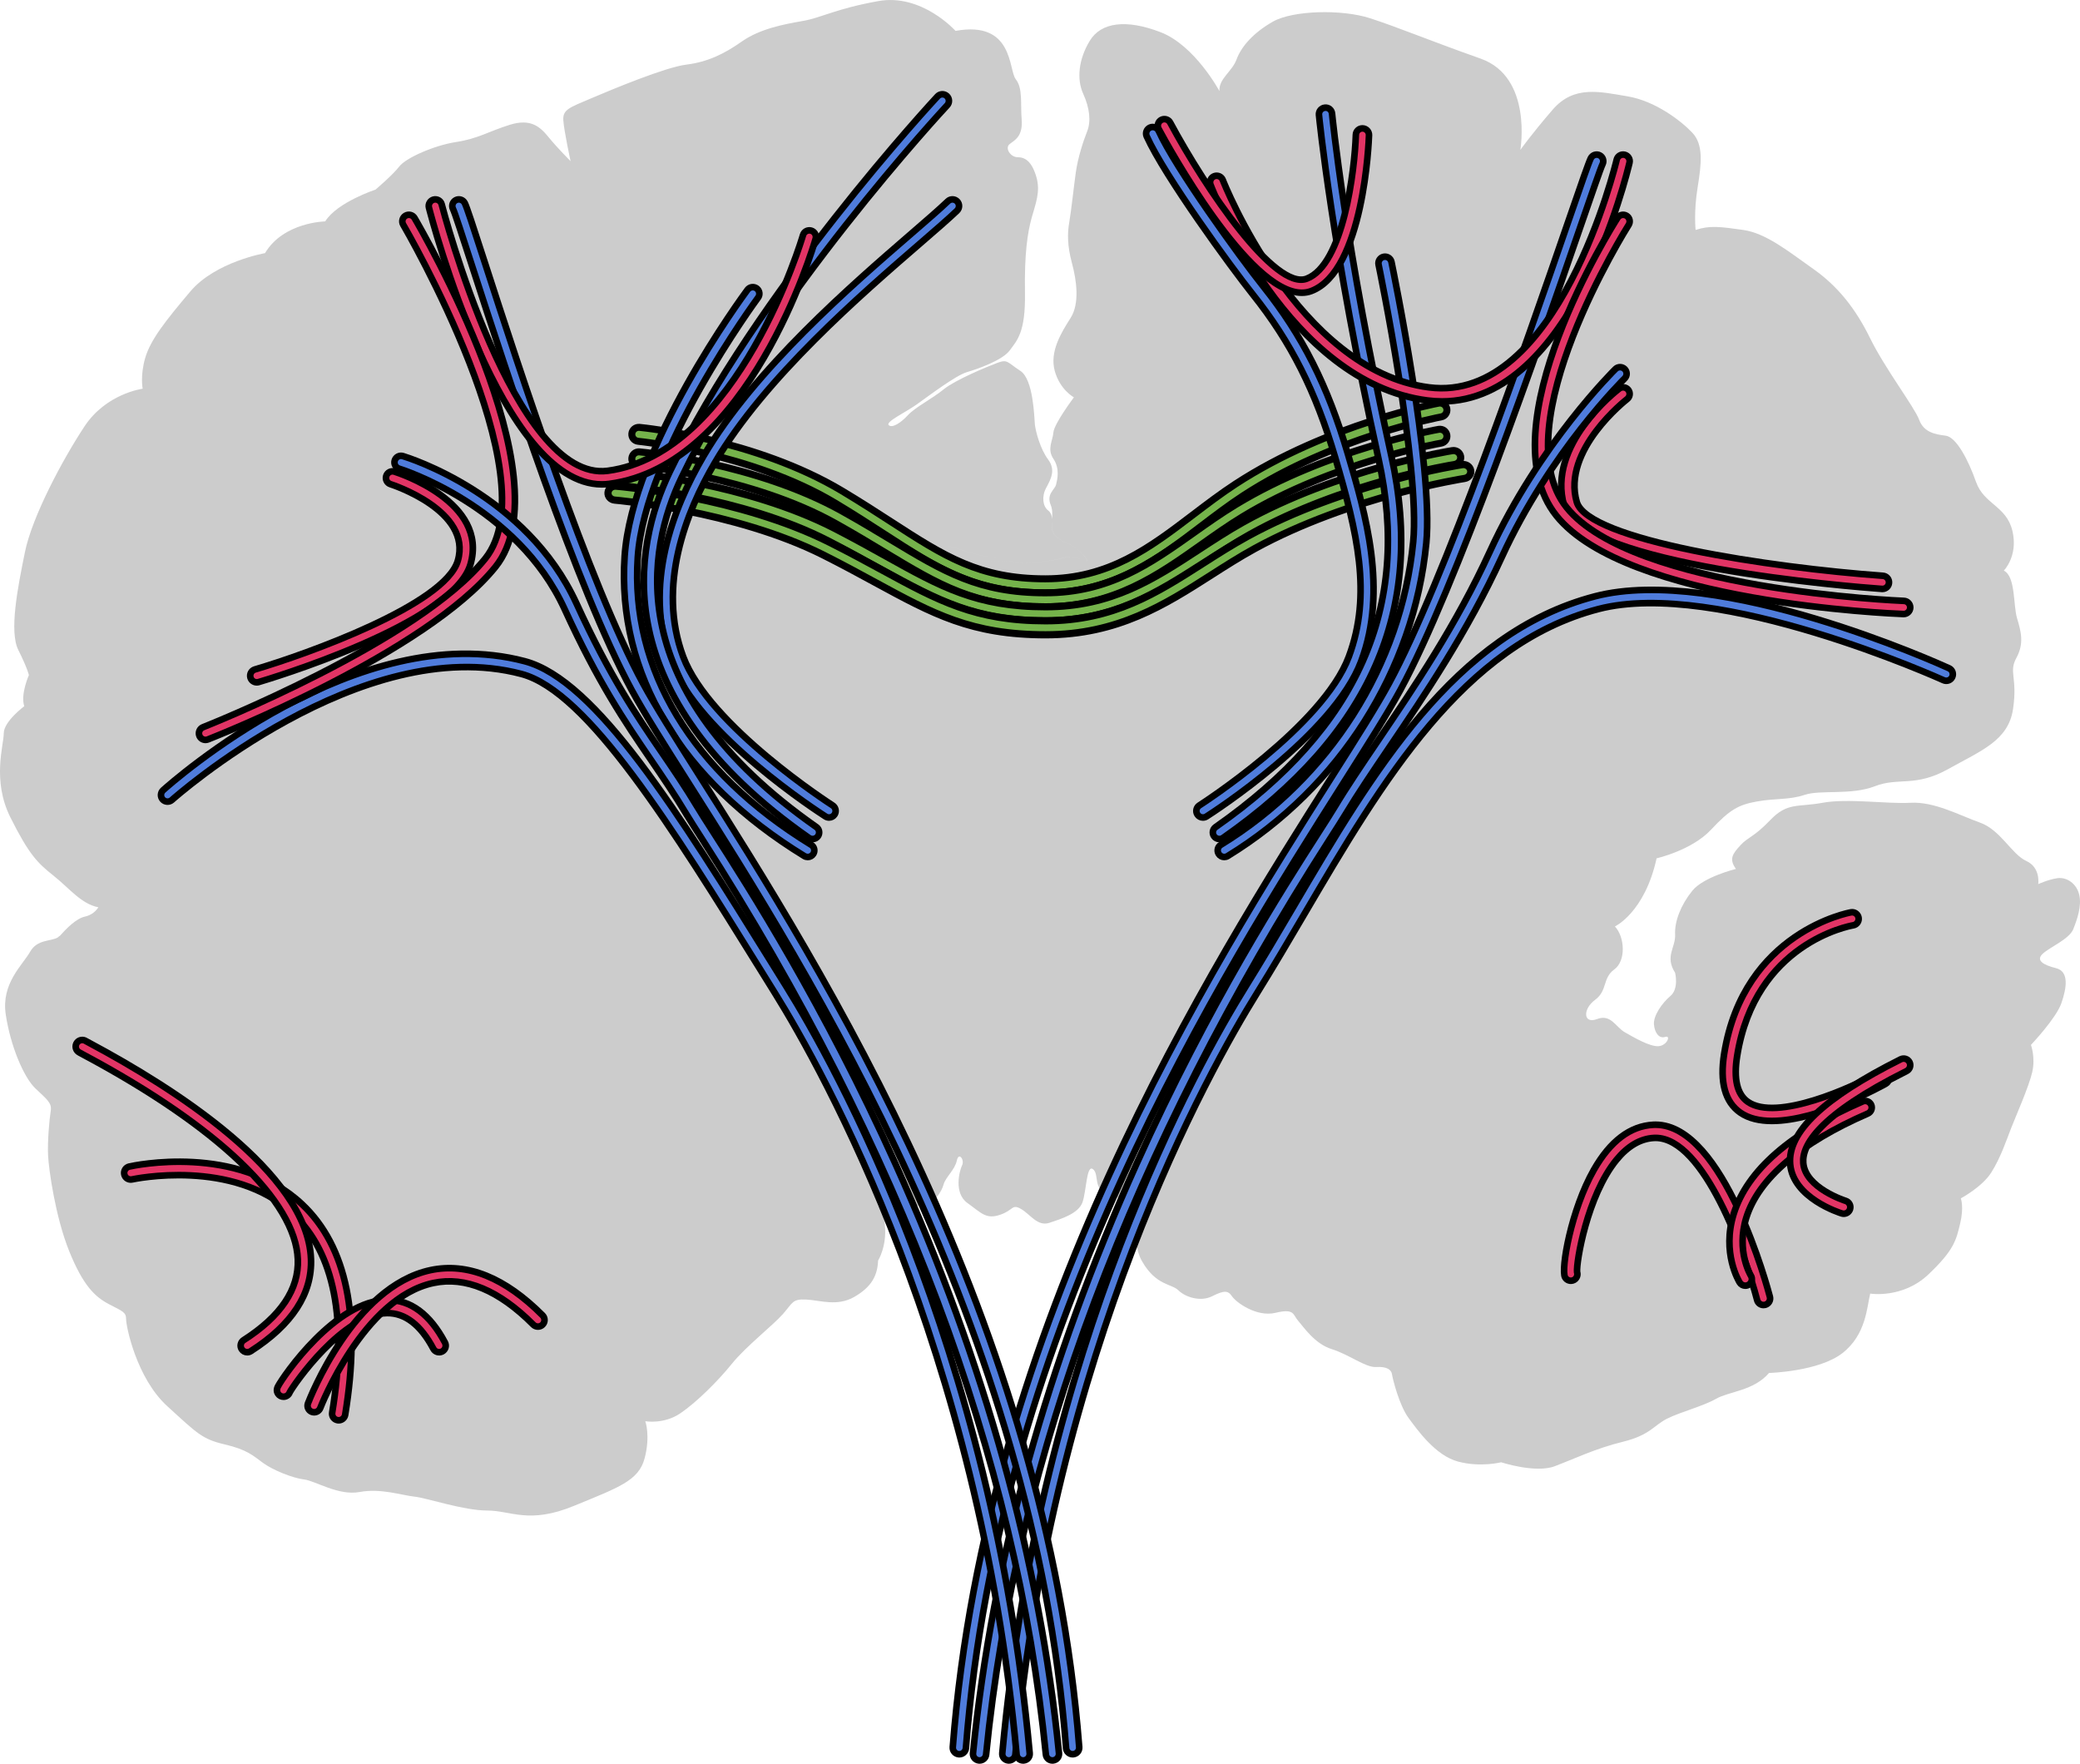 <?xml version="1.0" encoding="utf-8"?>
<!-- Generator: Adobe Illustrator 16.0.0, SVG Export Plug-In . SVG Version: 6.00 Build 0)  -->
<!DOCTYPE svg PUBLIC "-//W3C//DTD SVG 1.1//EN" "http://www.w3.org/Graphics/SVG/1.1/DTD/svg11.dtd">
<svg version="1.1" id="Layer_1" xmlns="http://www.w3.org/2000/svg" xmlns:xlink="http://www.w3.org/1999/xlink" x="0px" y="0px"
	 width="316.037px" height="267.962px" viewBox="0 0 316.037 267.962" enable-background="new 0 0 316.037 267.962"
	 xml:space="preserve">
<g>
	<path id="changecolor_8_" fill="#CCCCCC" d="M315.919,135.932c-0.403-1.708-1.911-2.713-3.316-2.512
		c-1.408,0.201-2.915,0.904-2.915,0.904s0.402-2.513-1.809-3.518c-2.212-1.005-3.92-4.723-7.035-5.829
		c-3.114-1.104-6.934-3.216-10.551-3.014c-3.618,0.201-9.548-0.704-13.366,0c-3.818,0.702-5.326-0.102-7.938,2.612
		s-3.316,2.513-4.521,3.818c-1.206,1.307-1.81,2.111-0.705,3.618c0,0-4.925,1.206-6.632,3.316c-1.709,2.109-2.713,4.623-2.613,6.632
		c0.101,2.01-1.607,3.317,0,5.829c0,0,0.604,2.41-0.703,3.518c-1.306,1.104-2.613,3.015-2.513,4.32
		c0.101,1.307,0.804,2.211,1.71,1.91c0.902-0.303,0.301,1.306-1.006,1.406c-1.306,0.101-3.718-1.307-5.125-2.11
		c-1.408-0.804-2.111-2.814-4.221-2.01c-2.111,0.804-2.211-1.508-0.303-2.915c1.91-1.406,1.106-3.314,2.915-4.622
		c1.809-1.306,1.608-4.923,0.101-6.531c0,0,4.523-2.112,6.332-10.351c0,0,5.324-1.207,8.24-4.321
		c2.913-3.115,4.221-3.819,7.033-4.322c2.814-0.502,4.824-0.2,7.236-1.004c2.412-0.805,7.035,0.1,10.652-1.306
		c3.617-1.407,6.129,0.199,11.154-2.614s9.146-4.321,9.848-9.145c0.703-4.824-0.702-5.527,0.503-7.738
		c1.206-2.21,0.704-4.02,0.101-6.029s-0.201-6.331-2.01-7.235c0,0,2.21-2.211,1.306-6.029s-4.321-4.021-5.526-7.437
		c-1.206-3.417-3.015-6.833-4.623-7.034c-1.607-0.201-3.316-0.503-4.02-2.413c-0.704-1.909-5.225-7.837-7.437-12.36
		c-2.212-4.521-4.925-7.938-8.642-10.551c-3.719-2.614-7.136-5.427-10.652-5.93c-3.519-0.502-5.125-0.702-7.236,0
		c0,0-0.301-2.713,0.301-6.433c0.604-3.717,0.904-6.531-0.803-8.341c-1.709-1.808-5.627-4.822-9.848-5.526
		c-4.222-0.703-8.14-1.707-11.355,2.01c-3.217,3.72-4.925,6.131-4.925,6.131s1.909-11.055-6.03-13.868
		c-7.938-2.814-12.461-4.724-16.781-6.131c-4.321-1.406-11.758-1.205-14.773,0.503c-3.015,1.709-4.823,3.819-5.527,5.729
		c-0.702,1.909-2.713,2.914-2.612,4.823c0,0-3.718-6.935-8.944-8.943c-5.225-2.01-9.044-1.508-10.752,1.307
		c-1.709,2.813-2.01,5.827-1.005,8.039c1.005,2.211,1.206,4.221,0.603,5.728c-0.603,1.508-1.406,4.021-1.707,6.13
		c-0.303,2.11-0.704,5.93-1.005,7.639c-0.303,1.708-0.303,3.617,0.401,6.229c0.703,2.613,1.205,6.131-0.201,8.341
		c-1.407,2.211-3.216,5.126-2.412,8.04c0.805,2.914,2.914,4.02,2.914,4.02s-3.014,4.02-3.114,5.326c-0.103,1.307-1.007,2.513,0,4.02
		c1.005,1.507,0.602,3.115,0.401,3.919c-0.201,0.804-1.508,1.407-0.805,3.115c0.28,0.682,0.241,1.41,0.195,2.117
		c-0.019-0.554-0.214-1.025-0.596-1.313c-0.805-0.604-1.006-2.11-0.303-3.417s1.508-2.714,0.303-4.321
		c-1.207-1.607-1.91-4.322-2.012-5.326c-0.1-1.005-0.2-6.833-2.209-8.14c-2.011-1.307-1.91-1.81-3.519-1.206
		s-6.432,2.613-8.14,4.021c-1.709,1.405-4.321,2.712-5.426,3.918c-1.107,1.206-2.412,2.011-2.916,1.507
		c-0.501-0.502,2.513-1.908,4.221-3.115c1.709-1.205,5.931-4.421,7.639-4.923c1.709-0.503,5.426-1.81,6.532-3.317
		c1.104-1.507,2.411-2.713,2.311-8.742s0.402-9.145,1.006-11.355c0.603-2.212,1.405-4.02,0.702-6.331
		c-0.702-2.312-1.708-2.914-2.813-2.914c-1.105,0-2.01-1.407-1.206-2.011c0.804-0.602,2.009-1.205,1.809-3.718
		c-0.2-2.512,0.2-4.724-0.904-6.131c-1.106-1.405-0.302-8.942-9.145-7.335c0,0-5.126-5.728-11.759-4.522
		c-6.633,1.206-8.541,2.513-11.456,3.016c-2.913,0.503-6.532,1.205-9.245,3.114c-2.713,1.91-5.225,3.116-8.441,3.518
		c-3.216,0.402-11.155,3.718-14.471,5.125c-3.316,1.407-4.321,1.708-4.221,3.316c0.1,1.607,1.105,6.23,1.105,6.23
		s-2.01-2.01-3.315-3.616c-1.308-1.609-2.715-2.915-5.931-1.911c-3.215,1.005-4.822,2.109-8.139,2.613
		c-3.316,0.502-7.639,2.412-8.643,3.718c-1.005,1.307-3.617,3.517-3.617,3.517s-5.828,1.91-7.639,4.825c0,0-6.33,0.101-9.145,4.823
		c0,0-7.537,1.306-11.354,5.829c-3.819,4.521-6.03,7.335-6.835,10.049c-0.804,2.713-0.401,4.724-0.401,4.724
		s-5.527,0.703-8.844,5.729c-3.315,5.023-7.939,13.666-9.044,19.093C2.683,89.303,1.376,95.936,2.783,98.75
		c1.407,2.813,1.608,3.818,1.608,3.818s-1.308,2.914-0.704,4.723c0,0-3.115,2.312-3.115,4.12s-1.809,7.135,1.005,12.763
		c2.814,5.628,4.119,6.935,6.531,8.843c2.412,1.91,4.221,4.322,6.835,4.824c0,0-0.604,1.105-2.011,1.406
		c-1.407,0.303-2.914,1.911-3.818,2.916c-0.112,0.068-0.229,0.16-0.343,0.267c-1.069,0.615-3.103,0.26-4.18,2.145
		c-1.205,2.109-4.421,4.823-3.718,9.547c0.703,4.723,2.713,9.547,4.521,11.255s2.513,2.211,2.313,3.416
		c-0.201,1.206-0.504,4.624-0.403,6.733c0.101,2.11,1.106,9.347,3.216,14.571c2.111,5.227,3.92,6.935,6.031,8.04
		c2.109,1.105,2.612,1.205,2.612,2.312c0,1.105,1.607,8.943,6.229,13.164c4.623,4.222,5.327,5.025,8.743,5.829
		c3.417,0.804,4.321,1.708,5.829,2.813s4.521,2.312,6.23,2.512c1.709,0.201,5.226,2.513,8.441,1.91
		c3.216-0.604,6.432,0.502,8.341,0.703s7.437,2.11,11.054,2.11c3.618,0,6.331,2.11,13.164-0.703
		c6.835-2.814,9.849-3.819,10.753-7.235c0.904-3.417,0.101-5.629,0.101-5.629s2.814,0.504,5.326-1.205
		c2.513-1.708,5.729-4.924,7.838-7.536c2.111-2.613,6.231-5.829,7.739-7.538c1.507-1.709,1.405-2.311,3.517-2.21
		c2.111,0.1,4.724,1.104,7.336-0.402c2.613-1.507,3.518-3.215,3.617-5.526c0,0,0.354-0.56,0.656-1.542
		c0.003-0.006,0.005-0.011,0.008-0.017h-0.003c0.341-1.11,0.614-2.757,0.243-4.773c-0.702-3.817-1.205-5.729-3.316-7.537
		c0,0,2.614,1.809,3.92,3.417c0.671,0.825,1.501,1.355,2.407,1.667c0.549,0.295,1.09,0.484,1.614,0.511
		c0.406,0.021,0.792-0.051,1.157-0.178c1.875-0.134,2.965-2.011,3.263-3.104c0.302-1.106,1.708-2.212,2.01-3.619
		c0.301-1.406,1.205-0.101,0.805,0.704c-0.402,0.804-1.307,4.22,0.804,5.729c2.109,1.507,2.813,2.512,4.925,1.808
		c2.109-0.703,1.809-1.708,3.215-0.904c1.406,0.805,2.513,2.714,4.321,2.11c1.809-0.603,4.421-1.406,5.024-3.114
		c0.604-1.709,0.604-5.829,1.607-5.025c1.006,0.805-0.1,3.116,2.313,3.72c0.72,0.18,1.222,0.449,1.651,0.711
		c1.089,0.909,2.137,2.182,3.263,0.953c0.075-0.082,0.155-0.171,0.232-0.256c-0.37,0.99-1.894,5.543-0.021,8.841
		c2.11,3.719,4.521,3.417,5.527,4.422c1.004,1.005,3.316,1.809,5.125,0.904s2.412-0.904,3.015,0s3.718,3.216,6.633,2.513
		c2.913-0.704,2.612,0.301,3.417,1.206c0.803,0.904,2.512,3.517,5.124,4.32c2.612,0.805,5.125,2.814,6.733,2.713
		c1.607-0.1,2.311,0.403,2.411,1.106s1.105,4.724,2.513,6.633s4.12,5.728,7.537,6.632c3.416,0.904,6.531,0.101,6.531,0.101
		s5.226,1.708,8.141,0.602c2.915-1.104,6.23-2.712,10.352-3.717c4.12-1.005,4.722-2.513,6.732-3.517
		c2.01-1.006,5.525-1.91,7.437-3.015c1.909-1.106,5.728-1.206,8.038-3.921c0,0,7.538-0.199,11.155-3.016
		c3.617-2.812,3.72-7.033,4.221-9.042c0,0,4.924,0.804,8.844-2.914c3.919-3.719,4.221-5.227,4.823-7.738
		c0.603-2.513,0.102-3.819,0.102-3.819s3.215-1.708,4.621-3.918c1.407-2.213,2.312-4.926,3.016-6.734
		c0.703-1.809,2.713-6.33,3.216-8.542c0.503-2.211-0.2-4.12-0.2-4.12s3.816-4.02,4.621-6.331c0.804-2.312,1.207-4.823-0.805-5.325
		c-2.009-0.503-3.113-1.205-2.009-2.211c1.105-1.006,4.021-2.211,4.624-3.718C315.616,139.65,316.319,137.64,315.919,135.932z
		 M144.567,83.074c-0.3-0.075-0.562-0.119-0.774-0.133c0.215,0.013,0.479,0.056,0.785,0.133c1.406,0.351,4.042,1.624,7.167,1.535
		C148.613,84.7,145.975,83.425,144.567,83.074z M160.656,81.667c1.608,1.206,1.207,0.401,2.915,1.708
		c1.328,1.016,2.109,2.211,1.205,1.809c-0.904-0.401-2.009-0.804-3.316-0.401c-1.305,0.401-4.823,0.904-6.934,0.602
		c-1.979-0.282-6.964,0.143-9.399-0.799c2.438,0.938,7.412,0.517,9.393,0.796c2.106,0.306,5.628-0.2,6.931-0.604
		c1.31-0.4,2.411,0,3.32,0.403c0.899,0.401,0.12-0.789-1.207-1.81c-1.711-1.303-1.311-0.498-2.918-1.704
		c-0.786-0.595-0.877-1.375-0.84-2.225c0.002-0.012,0.007-0.024,0.009-0.036C159.777,80.267,159.855,81.067,160.656,81.667z"/>
	
		<path fill="#75B34B" stroke="#000000" stroke-width="1.063" stroke-linecap="round" stroke-linejoin="round" stroke-miterlimit="10" d="
		M158.826,90.065c-10.675,0-16.188-3.57-24.531-8.976c-2.184-1.413-4.657-3.015-7.444-4.685c-12.705-7.609-29.72-9.345-29.891-9.361
		c-0.584-0.058-1.012-0.577-0.955-1.16c0.057-0.585,0.572-1.008,1.161-0.955c0.715,0.069,17.652,1.792,30.776,9.653
		c2.819,1.688,5.311,3.301,7.508,4.725c8.026,5.198,13.329,8.633,23.376,8.633c9.658,0,15.892-4.745,22.49-9.769
		c2.066-1.571,4.201-3.197,6.436-4.653c14.025-9.139,30.679-12.238,30.845-12.27c0.574-0.104,1.13,0.278,1.235,0.856
		c0.105,0.577-0.277,1.13-0.855,1.235c-0.162,0.029-16.409,3.062-30.064,11.959c-2.17,1.413-4.272,3.015-6.307,4.563
		C176.016,84.878,169.202,90.065,158.826,90.065z"/>
	
		<path fill="#75B34B" stroke="#000000" stroke-width="1.063" stroke-linecap="round" stroke-linejoin="round" stroke-miterlimit="10" d="
		M158.826,92.191c-10.658,0-16.168-3.32-24.506-8.348c-2.183-1.314-4.656-2.807-7.441-4.359c-12.714-7.085-29.741-8.7-29.912-8.716
		c-0.585-0.053-1.016-0.569-0.963-1.153c0.053-0.585,0.573-1.012,1.154-0.964c0.714,0.064,17.64,1.668,30.756,8.978
		c2.816,1.57,5.307,3.07,7.503,4.395c8.034,4.843,13.343,8.042,23.409,8.042c9.68,0,15.918-4.419,22.521-9.098
		c2.064-1.462,4.199-2.974,6.434-4.329c14.019-8.5,30.662-11.385,30.828-11.412c0.582-0.094,1.128,0.293,1.226,0.871
		c0.098,0.579-0.293,1.127-0.871,1.226c-0.163,0.026-16.419,2.849-30.08,11.134c-2.17,1.315-4.273,2.805-6.307,4.246
		C175.991,87.368,169.183,92.191,158.826,92.191z"/>
	
		<path fill="#75B34B" stroke="#000000" stroke-width="1.081" stroke-linecap="round" stroke-linejoin="round" stroke-miterlimit="10" d="
		M158.856,94.316c-11.005,0-16.698-3.17-25.316-7.969c-2.255-1.256-4.812-2.68-7.692-4.163c-13.162-6.777-30.762-8.315-30.938-8.33
		c-0.606-0.051-1.054-0.565-1.001-1.149c0.052-0.585,0.562-1.021,1.189-0.968c0.738,0.062,18.228,1.591,31.782,8.57
		c2.912,1.5,5.486,2.934,7.757,4.198c8.311,4.627,13.8,7.686,24.219,7.686c10.02,0,16.472-4.223,23.302-8.694
		c2.135-1.396,4.342-2.841,6.652-4.135c14.488-8.117,31.688-10.87,31.859-10.897c0.599-0.099,1.163,0.301,1.26,0.88
		c0.098,0.579-0.31,1.125-0.909,1.219c-0.167,0.026-16.98,2.723-31.108,10.638c-2.244,1.257-4.418,2.68-6.522,4.057
		C176.586,89.71,169.551,94.316,158.856,94.316z"/>
	
		<path fill="#75B34B" stroke="#000000" stroke-width="1.093" stroke-linecap="round" stroke-linejoin="round" stroke-miterlimit="10" d="
		M158.879,96.442c-11.269,0-17.098-3.17-25.921-7.969c-2.31-1.257-4.927-2.681-7.876-4.164c-13.476-6.776-31.496-8.314-31.676-8.329
		c-0.62-0.051-1.078-0.565-1.024-1.15c0.053-0.584,0.575-1.022,1.218-0.967c0.756,0.061,18.662,1.591,32.54,8.57
		c2.981,1.5,5.617,2.933,7.942,4.198c8.509,4.627,14.129,7.685,24.797,7.685c10.258,0,16.864-4.222,23.857-8.693
		c2.186-1.397,4.445-2.841,6.811-4.135c14.835-8.117,32.443-10.871,32.62-10.897c0.613-0.098,1.191,0.301,1.29,0.88
		c0.1,0.579-0.316,1.125-0.931,1.219c-0.172,0.025-17.386,2.723-31.852,10.638c-2.298,1.257-4.523,2.68-6.677,4.057
		C177.031,91.836,169.828,96.442,158.879,96.442z"/>
	<path fill="#4F7CDC" stroke="#000000" stroke-linecap="round" stroke-linejoin="round" stroke-miterlimit="10" d="M182.774,124.204
		c-0.33,0-0.653-0.163-0.845-0.463c-0.296-0.466-0.159-1.084,0.307-1.381c0.187-0.119,18.773-12.059,22.705-22.592
		c3.544-9.498,1.273-18.914-2.063-30.237c-2.982-10.119-6.72-17.527-12.497-24.771c-3.356-4.207-13.407-17.975-16.153-24.052
		c-0.228-0.504-0.004-1.096,0.499-1.323c0.505-0.229,1.096-0.004,1.323,0.499c2.548,5.64,12.297,19.119,15.895,23.629
		c5.948,7.458,9.792,15.07,12.852,25.454c2.708,9.188,6.078,20.623,2.019,31.501c-4.164,11.161-22.716,23.078-23.504,23.58
		C183.145,124.153,182.958,124.204,182.774,124.204z"/>
	<path fill="#4F7CDC" stroke="#000000" stroke-linecap="round" stroke-linejoin="round" stroke-miterlimit="10" d="M185.278,127.471
		c-0.315,0-0.626-0.148-0.82-0.427c-0.316-0.452-0.207-1.076,0.246-1.393c21.635-15.144,29.734-33.425,24.762-55.888
		c-7.099-32.069-9.043-52.112-9.062-52.312c-0.053-0.55,0.351-1.037,0.9-1.089c0.565-0.067,1.038,0.352,1.09,0.9
		c0.02,0.198,1.954,20.132,9.024,52.068c5.167,23.341-3.196,42.299-25.568,57.958C185.676,127.413,185.477,127.471,185.278,127.471z
		"/>
	<path fill="#4F7CDC" stroke="#000000" stroke-linecap="round" stroke-linejoin="round" stroke-miterlimit="10" d="M186.015,130.204
		c-0.337,0-0.665-0.17-0.854-0.478c-0.289-0.471-0.141-1.087,0.33-1.375c16.485-10.097,27.414-27.307,29.233-46.038
		c1.098-11.297-5.197-41.808-5.262-42.114c-0.112-0.541,0.235-1.07,0.776-1.183c0.54-0.109,1.068,0.234,1.183,0.776
		c0.263,1.265,6.42,31.116,5.293,42.714c-1.879,19.353-13.161,37.128-30.179,47.55C186.373,130.156,186.192,130.204,186.015,130.204
		z"/>
	<path fill="#4F7CDC" stroke="#000000" stroke-linecap="round" stroke-linejoin="round" stroke-miterlimit="10" d="M145.764,266.518
		c-0.025,0-0.052-0.001-0.078-0.003c-0.551-0.043-0.963-0.523-0.92-1.074c4.986-64.432,39.271-118.52,57.69-147.577
		c3.744-5.906,6.7-10.57,8.563-14.003c8.298-15.299,21.022-52.136,27.137-69.839c2.238-6.479,3.241-9.371,3.553-9.987
		c0.251-0.492,0.853-0.69,1.344-0.441c0.493,0.25,0.69,0.852,0.441,1.344c-0.264,0.521-1.669,4.589-3.447,9.738
		c-6.133,17.753-18.893,54.695-27.27,70.139c-1.895,3.492-4.867,8.183-8.631,14.12c-18.326,28.911-52.438,82.726-57.386,146.661
		C146.719,266.12,146.281,266.518,145.764,266.518z"/>
	<path fill="#4F7CDC" stroke="#000000" stroke-linecap="round" stroke-linejoin="round" stroke-miterlimit="10" d="M153.285,267.462
		c-0.03,0-0.062-0.001-0.092-0.004c-0.551-0.051-0.955-0.537-0.905-1.087c5.687-62.07,29.729-104.844,36.963-116.475
		c2.44-3.923,4.859-8.039,7.198-12.02c12.044-20.497,24.499-41.691,45.898-47.279c18.798-4.911,52.365,10.276,53.787,10.927
		c0.502,0.229,0.723,0.822,0.493,1.325c-0.229,0.501-0.821,0.723-1.325,0.493c-0.342-0.155-34.348-15.541-52.449-10.81
		c-20.6,5.379-32.842,26.211-44.68,46.357c-2.346,3.991-4.771,8.118-7.224,12.063c-7.176,11.536-31.024,53.968-36.67,115.6
		C154.232,267.073,153.797,267.462,153.285,267.462z"/>
	<path fill="#E23465" stroke="#000000" stroke-linecap="round" stroke-linejoin="round" stroke-miterlimit="10" d="M267.949,198.27
		c-0.443,0-0.85-0.298-0.967-0.747c-1.804-6.912-8.059-24.647-15.438-24.647c-0.08,0-0.16,0.002-0.241,0.007
		c-2.062,0.108-3.978,1.228-5.694,3.328c-4.478,5.475-6.136,15.647-5.986,17.057c0.151,0.457-0.047,0.97-0.487,1.2
		c-0.487,0.256-1.094,0.066-1.35-0.424c-0.641-1.226,0.93-10.255,4.396-16.332c2.479-4.346,5.512-6.643,9.016-6.827
		c0.115-0.006,0.229-0.009,0.344-0.009c10.438,0,17.096,25.063,17.377,26.143c0.14,0.534-0.181,1.08-0.716,1.22
		C268.118,198.259,268.033,198.27,267.949,198.27z"/>
	<path fill="#E23465" stroke="#000000" stroke-linecap="round" stroke-linejoin="round" stroke-miterlimit="10" d="M269.234,170.3
		c-1.848,0-3.521-0.361-4.818-1.267c-2.313-1.616-3.136-4.619-2.445-8.927c2.976-18.56,19.113-21.471,19.276-21.498
		c0.54-0.095,1.058,0.276,1.15,0.819c0.092,0.544-0.274,1.061-0.818,1.153c-0.607,0.104-14.891,2.734-17.634,19.842
		c-0.559,3.486-0.016,5.831,1.616,6.97c4.369,3.056,15.897-2.194,19.969-4.475c0.482-0.271,1.092-0.099,1.36,0.384
		c0.271,0.481,0.099,1.091-0.384,1.36C285.997,164.949,276.34,170.3,269.234,170.3z"/>
	<path fill="#E23465" stroke="#000000" stroke-linecap="round" stroke-linejoin="round" stroke-miterlimit="10" d="M265.184,195.33
		c-0.333,0-0.659-0.166-0.849-0.47c-0.113-0.181-2.759-4.509-0.914-10.446c2.044-6.579,8.631-12.322,19.58-17.069
		c0.506-0.223,1.096,0.013,1.314,0.52c0.22,0.506-0.013,1.095-0.52,1.314c-10.243,4.442-16.629,9.915-18.466,15.829
		c-1.574,5.07,0.678,8.755,0.7,8.792c0.293,0.468,0.151,1.085-0.317,1.378C265.548,195.281,265.365,195.33,265.184,195.33z"/>
	<path fill="#E23465" stroke="#000000" stroke-linecap="round" stroke-linejoin="round" stroke-miterlimit="10" d="M280.142,184.4
		c-0.097,0-0.195-0.014-0.294-0.044c-0.303-0.093-7.42-2.336-7.849-7.498c-0.404-4.86,5.09-10.069,16.797-15.925
		c0.495-0.245,1.094-0.047,1.342,0.447c0.247,0.494,0.047,1.095-0.447,1.342c-13.374,6.688-15.919,11.287-15.699,13.966
		c0.313,3.816,6.384,5.737,6.445,5.756c0.526,0.163,0.822,0.723,0.66,1.25C280.964,184.124,280.569,184.4,280.142,184.4z"/>
	<path fill="#E23465" stroke="#000000" stroke-linecap="round" stroke-linejoin="round" stroke-miterlimit="10" d="M51.46,215.782
		c-0.054,0-0.108-0.004-0.164-0.014c-0.545-0.09-0.913-0.604-0.823-1.149c2.327-14.113,0.333-24.269-5.929-30.185
		c-9.079-8.575-24.31-5.286-24.464-5.252c-0.535,0.12-1.073-0.218-1.194-0.757c-0.121-0.538,0.218-1.073,0.756-1.194
		c0.665-0.149,16.407-3.562,26.267,5.741c6.781,6.398,8.981,17.156,6.537,31.973C52.365,215.434,51.94,215.782,51.46,215.782z"/>
	<path fill="#E23465" stroke="#000000" stroke-linecap="round" stroke-linejoin="round" stroke-miterlimit="10" d="M37.563,205.44
		c-0.33,0-0.652-0.163-0.843-0.461c-0.298-0.465-0.162-1.084,0.303-1.381c5.638-3.608,8.406-7.736,8.229-12.269
		c-0.348-8.875-12.174-20.181-32.444-31.018c-0.685-0.366-0.802-0.43-0.91-0.511c-0.441-0.332-0.53-0.958-0.199-1.4
		c0.321-0.428,0.922-0.526,1.361-0.228c0.093,0.056,0.33,0.182,0.691,0.375c12.29,6.57,32.984,19.556,33.499,32.702
		c0.208,5.293-2.87,10.014-9.148,14.031C37.934,205.389,37.747,205.44,37.563,205.44z"/>
	<path fill="#E23465" stroke="#000000" stroke-linecap="round" stroke-linejoin="round" stroke-miterlimit="10" d="M43.079,212.201
		c-0.316,0-0.628-0.15-0.822-0.43c-0.16-0.231-0.295-0.614-0.027-1.128c0.851-1.635,8.778-13.119,16.643-13.147
		c0.01-0.001,0.021-0.001,0.031-0.001c3.497,0,6.425,2.179,8.705,6.477c0.259,0.488,0.072,1.094-0.415,1.353
		c-0.489,0.258-1.094,0.073-1.353-0.415c-1.927-3.635-4.293-5.443-7.037-5.413c-6.709,0.105-14.106,10.775-14.78,12.031
		c-0.066,0.194-0.193,0.369-0.375,0.495C43.475,212.143,43.275,212.201,43.079,212.201z"/>
	<path fill="#E23465" stroke="#000000" stroke-linecap="round" stroke-linejoin="round" stroke-miterlimit="10" d="M47.728,214.564
		c-0.119,0-0.239-0.021-0.356-0.066c-0.517-0.196-0.774-0.774-0.578-1.29c0.276-0.724,6.9-17.752,18.63-20.242
		c5.579-1.181,11.302,1.131,17.021,6.878c0.39,0.391,0.388,1.024-0.004,1.414c-0.391,0.39-1.025,0.387-1.414-0.004
		c-5.209-5.232-10.319-7.365-15.184-6.332c-10.666,2.261-17.117,18.832-17.181,18.999C48.51,214.319,48.13,214.564,47.728,214.564z"
		/>
	<path fill="#E23465" stroke="#000000" stroke-linecap="round" stroke-linejoin="round" stroke-miterlimit="10" d="M219.111,60.984
		c-0.732,0-1.479-0.048-2.243-0.146c-21.12-2.72-32.471-31.551-32.943-32.777c-0.199-0.515,0.058-1.094,0.572-1.292
		c0.517-0.198,1.094,0.058,1.293,0.572c0.112,0.289,11.398,28.946,31.334,31.513c19.635,2.528,28.432-34.223,28.519-34.595
		c0.125-0.539,0.66-0.87,1.2-0.747c0.538,0.125,0.872,0.662,0.747,1.2C247.233,26.245,238.917,60.984,219.111,60.984z"/>
	<path fill="#E23465" stroke="#000000" stroke-linecap="round" stroke-linejoin="round" stroke-miterlimit="10" d="M197.8,44.474
		c-8.132,0-20.322-22.224-21.762-24.903c-0.262-0.486-0.079-1.093,0.407-1.354c0.484-0.261,1.093-0.079,1.354,0.407
		c5.451,10.144,15.908,25.543,20.732,23.722c5.601-2.119,7.298-16.507,7.479-21.871c0.018-0.541,0.462-0.967,0.998-0.967
		c0.012,0,0.023,0,0.034,0.001c0.553,0.019,0.984,0.48,0.966,1.032c-0.027,0.842-0.782,20.653-8.771,23.676
		C198.777,44.391,198.296,44.474,197.8,44.474z"/>
	<path fill="#E23465" stroke="#000000" stroke-linecap="round" stroke-linejoin="round" stroke-miterlimit="10" d="M286.02,89.474
		c-0.024,0-0.049-0.001-0.073-0.003c-4.663-0.338-45.635-3.569-48.287-12.633c-2.695-9.212,7.897-17.44,8.35-17.786
		c0.44-0.335,1.065-0.253,1.401,0.187c0.335,0.438,0.252,1.065-0.187,1.401c-0.1,0.076-9.955,7.743-7.645,15.636
		c1.704,5.823,29.434,9.961,46.512,11.201c0.551,0.04,0.965,0.519,0.925,1.069C286.978,89.073,286.539,89.474,286.02,89.474z"/>
	<path fill="#E23465" stroke="#000000" stroke-linecap="round" stroke-linejoin="round" stroke-miterlimit="10" d="M289.244,93.289
		c-0.013,0-0.025,0-0.038-0.001c-1.716-0.063-42.138-1.717-52.729-14.938c-10.752-13.421,8.473-43.961,9.296-45.255
		c0.297-0.467,0.915-0.601,1.381-0.307c0.466,0.297,0.603,0.915,0.307,1.381c-0.194,0.305-19.284,30.621-9.423,42.931
		c10.026,12.515,50.832,14.175,51.243,14.19c0.552,0.021,0.982,0.484,0.962,1.036C290.223,92.865,289.779,93.289,289.244,93.289z"/>
	<path fill="#4F7CDC" stroke="#000000" stroke-linecap="round" stroke-linejoin="round" stroke-miterlimit="10" d="M148.837,267.462
		c-0.033,0-0.066-0.002-0.101-0.005c-0.549-0.055-0.95-0.545-0.896-1.095c2.915-29.249,11.267-59.354,24.821-89.48
		c10.933-24.298,22.241-41.937,27.676-50.413c1.043-1.627,1.867-2.912,2.388-3.78c1.85-3.084,4.177-6.521,6.639-10.159
		c5.575-8.235,11.894-17.57,17.005-28.729c7.491-16.356,18.972-27.626,19.087-27.738c0.396-0.386,1.028-0.375,1.414,0.02
		c0.385,0.396,0.376,1.029-0.02,1.414c-0.112,0.109-11.334,11.135-18.663,27.137c-5.181,11.312-11.826,21.13-17.167,29.019
		c-2.446,3.615-4.758,7.03-6.58,10.067c-0.536,0.894-1.367,2.189-2.419,3.83c-30.12,46.978-47.679,93.749-52.19,139.014
		C149.779,267.078,149.345,267.462,148.837,267.462z"/>
	<path fill="#4F7CDC" stroke="#000000" stroke-linecap="round" stroke-linejoin="round" stroke-miterlimit="10" d="M125.969,124.204
		c-0.184,0-0.37-0.051-0.536-0.156c-0.788-0.502-19.34-12.419-23.504-23.58c-4.281-11.475,0.339-23.295,4.969-31.191
		c7.715-13.158,22.64-26.062,31.557-33.771c2.305-1.993,4.295-3.714,5.57-4.935c0.396-0.382,1.031-0.368,1.414,0.031
		c0.382,0.399,0.368,1.032-0.031,1.414c-1.312,1.255-3.224,2.909-5.646,5.002c-8.823,7.629-23.591,20.397-31.14,33.271
		c-4.41,7.521-8.826,18.742-4.82,29.48c3.932,10.533,22.519,22.473,22.705,22.592c0.466,0.297,0.603,0.915,0.307,1.381
		C126.622,124.041,126.299,124.204,125.969,124.204z"/>
	<path fill="#4F7CDC" stroke="#000000" stroke-linecap="round" stroke-linejoin="round" stroke-miterlimit="10" d="M123.465,127.471
		c-0.198,0-0.397-0.059-0.572-0.181c-31.141-21.796-26.613-44.182-21.143-55.586c13.188-27.493,40.43-56.772,40.703-57.065
		c0.378-0.403,1.011-0.425,1.413-0.047c0.403,0.377,0.425,1.01,0.048,1.413c-0.271,0.291-27.309,29.352-40.361,56.564
		c-5.195,10.832-9.443,32.133,20.486,53.082c0.453,0.316,0.563,0.94,0.246,1.393C124.091,127.323,123.78,127.471,123.465,127.471z"
		/>
	<path fill="#4F7CDC" stroke="#000000" stroke-linecap="round" stroke-linejoin="round" stroke-miterlimit="10" d="M122.729,130.204
		c-0.178,0-0.358-0.048-0.521-0.147c-18.796-11.511-28.491-27.679-27.301-45.523c1.11-16.644,17.954-39.54,18.67-40.507
		c0.33-0.443,0.955-0.536,1.399-0.208c0.443,0.329,0.536,0.955,0.208,1.399c-0.172,0.231-17.21,23.393-18.281,39.448
		c-1.139,17.067,8.219,32.581,26.35,43.686c0.471,0.288,0.619,0.904,0.33,1.375C123.394,130.034,123.065,130.204,122.729,130.204z"
		/>
	<path fill="#4F7CDC" stroke="#000000" stroke-linecap="round" stroke-linejoin="round" stroke-miterlimit="10" d="M162.979,266.518
		c-0.518,0-0.955-0.398-0.996-0.923c-4.948-63.936-39.06-117.75-57.386-146.661c-3.764-5.938-6.736-10.628-8.631-14.12
		c-8.359-15.411-19.038-48.365-24.17-64.202c-1.512-4.665-2.706-8.351-2.968-8.868c-0.249-0.492-0.052-1.095,0.441-1.344
		c0.491-0.25,1.093-0.052,1.344,0.441c0.318,0.63,1.176,3.262,3.085,9.153c5.113,15.78,15.754,48.616,24.025,63.866
		c1.862,3.433,4.819,8.097,8.563,14.003c18.419,29.058,52.704,83.146,57.69,147.577c0.043,0.551-0.369,1.031-0.92,1.074
		C163.031,266.517,163.005,266.518,162.979,266.518z"/>
	<path fill="#4F7CDC" stroke="#000000" stroke-linecap="round" stroke-linejoin="round" stroke-miterlimit="10" d="M155.458,267.462
		c-0.512,0-0.947-0.39-0.995-0.909c-5.646-61.632-29.494-104.063-36.67-115.6l-2.111-3.398
		c-13.568-21.852-26.385-42.491-36.46-45.163c-24.29-6.444-52.813,18.886-53.097,19.143c-0.412,0.368-1.043,0.336-1.412-0.074
		c-0.369-0.411-0.336-1.043,0.074-1.412c1.197-1.078,29.608-26.302,54.947-19.59c10.843,2.876,23.264,22.879,37.646,46.041
		l2.111,3.397c7.233,11.631,31.276,54.404,36.963,116.475c0.05,0.55-0.354,1.036-0.905,1.087
		C155.52,267.461,155.488,267.462,155.458,267.462z"/>
	<path fill="#E23465" stroke="#000000" stroke-linecap="round" stroke-linejoin="round" stroke-miterlimit="10" d="M91.443,73.589
		c-15.294,0-25.818-40.291-26.27-42.048c-0.137-0.535,0.186-1.08,0.72-1.218c0.537-0.135,1.081,0.186,1.218,0.72
		c0.108,0.425,11.017,42.371,25.228,40.486c19.87-2.648,29.574-35.477,29.67-35.808c0.153-0.529,0.707-0.835,1.238-0.684
		c0.53,0.153,0.837,0.708,0.684,1.238c-0.405,1.403-10.163,34.414-31.328,37.235C92.214,73.564,91.826,73.589,91.443,73.589z"/>
	<path fill="#E23465" stroke="#000000" stroke-linecap="round" stroke-linejoin="round" stroke-miterlimit="10" d="M39.014,103.666
		c-0.433,0-0.831-0.282-0.959-0.718c-0.156-0.529,0.146-1.085,0.677-1.241c7.912-2.331,28.874-9.842,30.826-16.514
		c2.233-7.629-10.095-11.591-10.219-11.63c-0.527-0.165-0.82-0.727-0.655-1.253c0.164-0.527,0.722-0.822,1.253-0.655
		c0.586,0.184,14.318,4.608,11.541,14.101C68.82,94.833,40.5,103.27,39.296,103.625C39.202,103.653,39.106,103.666,39.014,103.666z"
		/>
	<path fill="#E23465" stroke="#000000" stroke-linecap="round" stroke-linejoin="round" stroke-miterlimit="10" d="M31.224,112.412
		c-0.398,0-0.775-0.24-0.931-0.634c-0.202-0.515,0.051-1.095,0.564-1.297c0.326-0.128,32.742-12.974,42.884-25.632
		c9.883-12.336-12.252-50.329-12.477-50.711c-0.279-0.477-0.12-1.089,0.355-1.369c0.478-0.281,1.089-0.119,1.369,0.355
		c0.946,1.609,23.048,39.574,12.313,52.975c-10.474,13.074-42.36,25.712-43.712,26.243C31.47,112.389,31.346,112.412,31.224,112.412
		z"/>
	<path fill="#4F7CDC" stroke="#000000" stroke-linecap="round" stroke-linejoin="round" stroke-miterlimit="10" d="M159.906,267.462
		c-0.508,0-0.942-0.385-0.994-0.9c-4.512-45.265-22.07-92.036-52.19-139.014c-1.052-1.641-1.883-2.937-2.419-3.83
		c-1.854-3.089-3.601-5.646-5.451-8.354c-3.896-5.703-7.927-11.601-13.066-22.822C78.557,76.76,60.82,71.258,60.643,71.205
		c-0.529-0.159-0.829-0.717-0.669-1.245c0.158-0.528,0.714-0.832,1.245-0.669c0.764,0.229,18.784,5.823,26.385,22.419
		c5.068,11.066,9.05,16.893,12.899,22.526c1.785,2.612,3.631,5.313,5.515,8.453c0.521,0.868,1.345,2.153,2.388,3.78
		c5.435,8.477,16.743,26.114,27.676,50.413c13.555,30.126,21.906,60.231,24.821,89.48c0.055,0.55-0.347,1.04-0.896,1.095
		C159.973,267.46,159.939,267.462,159.906,267.462z"/>
</g>
</svg>
